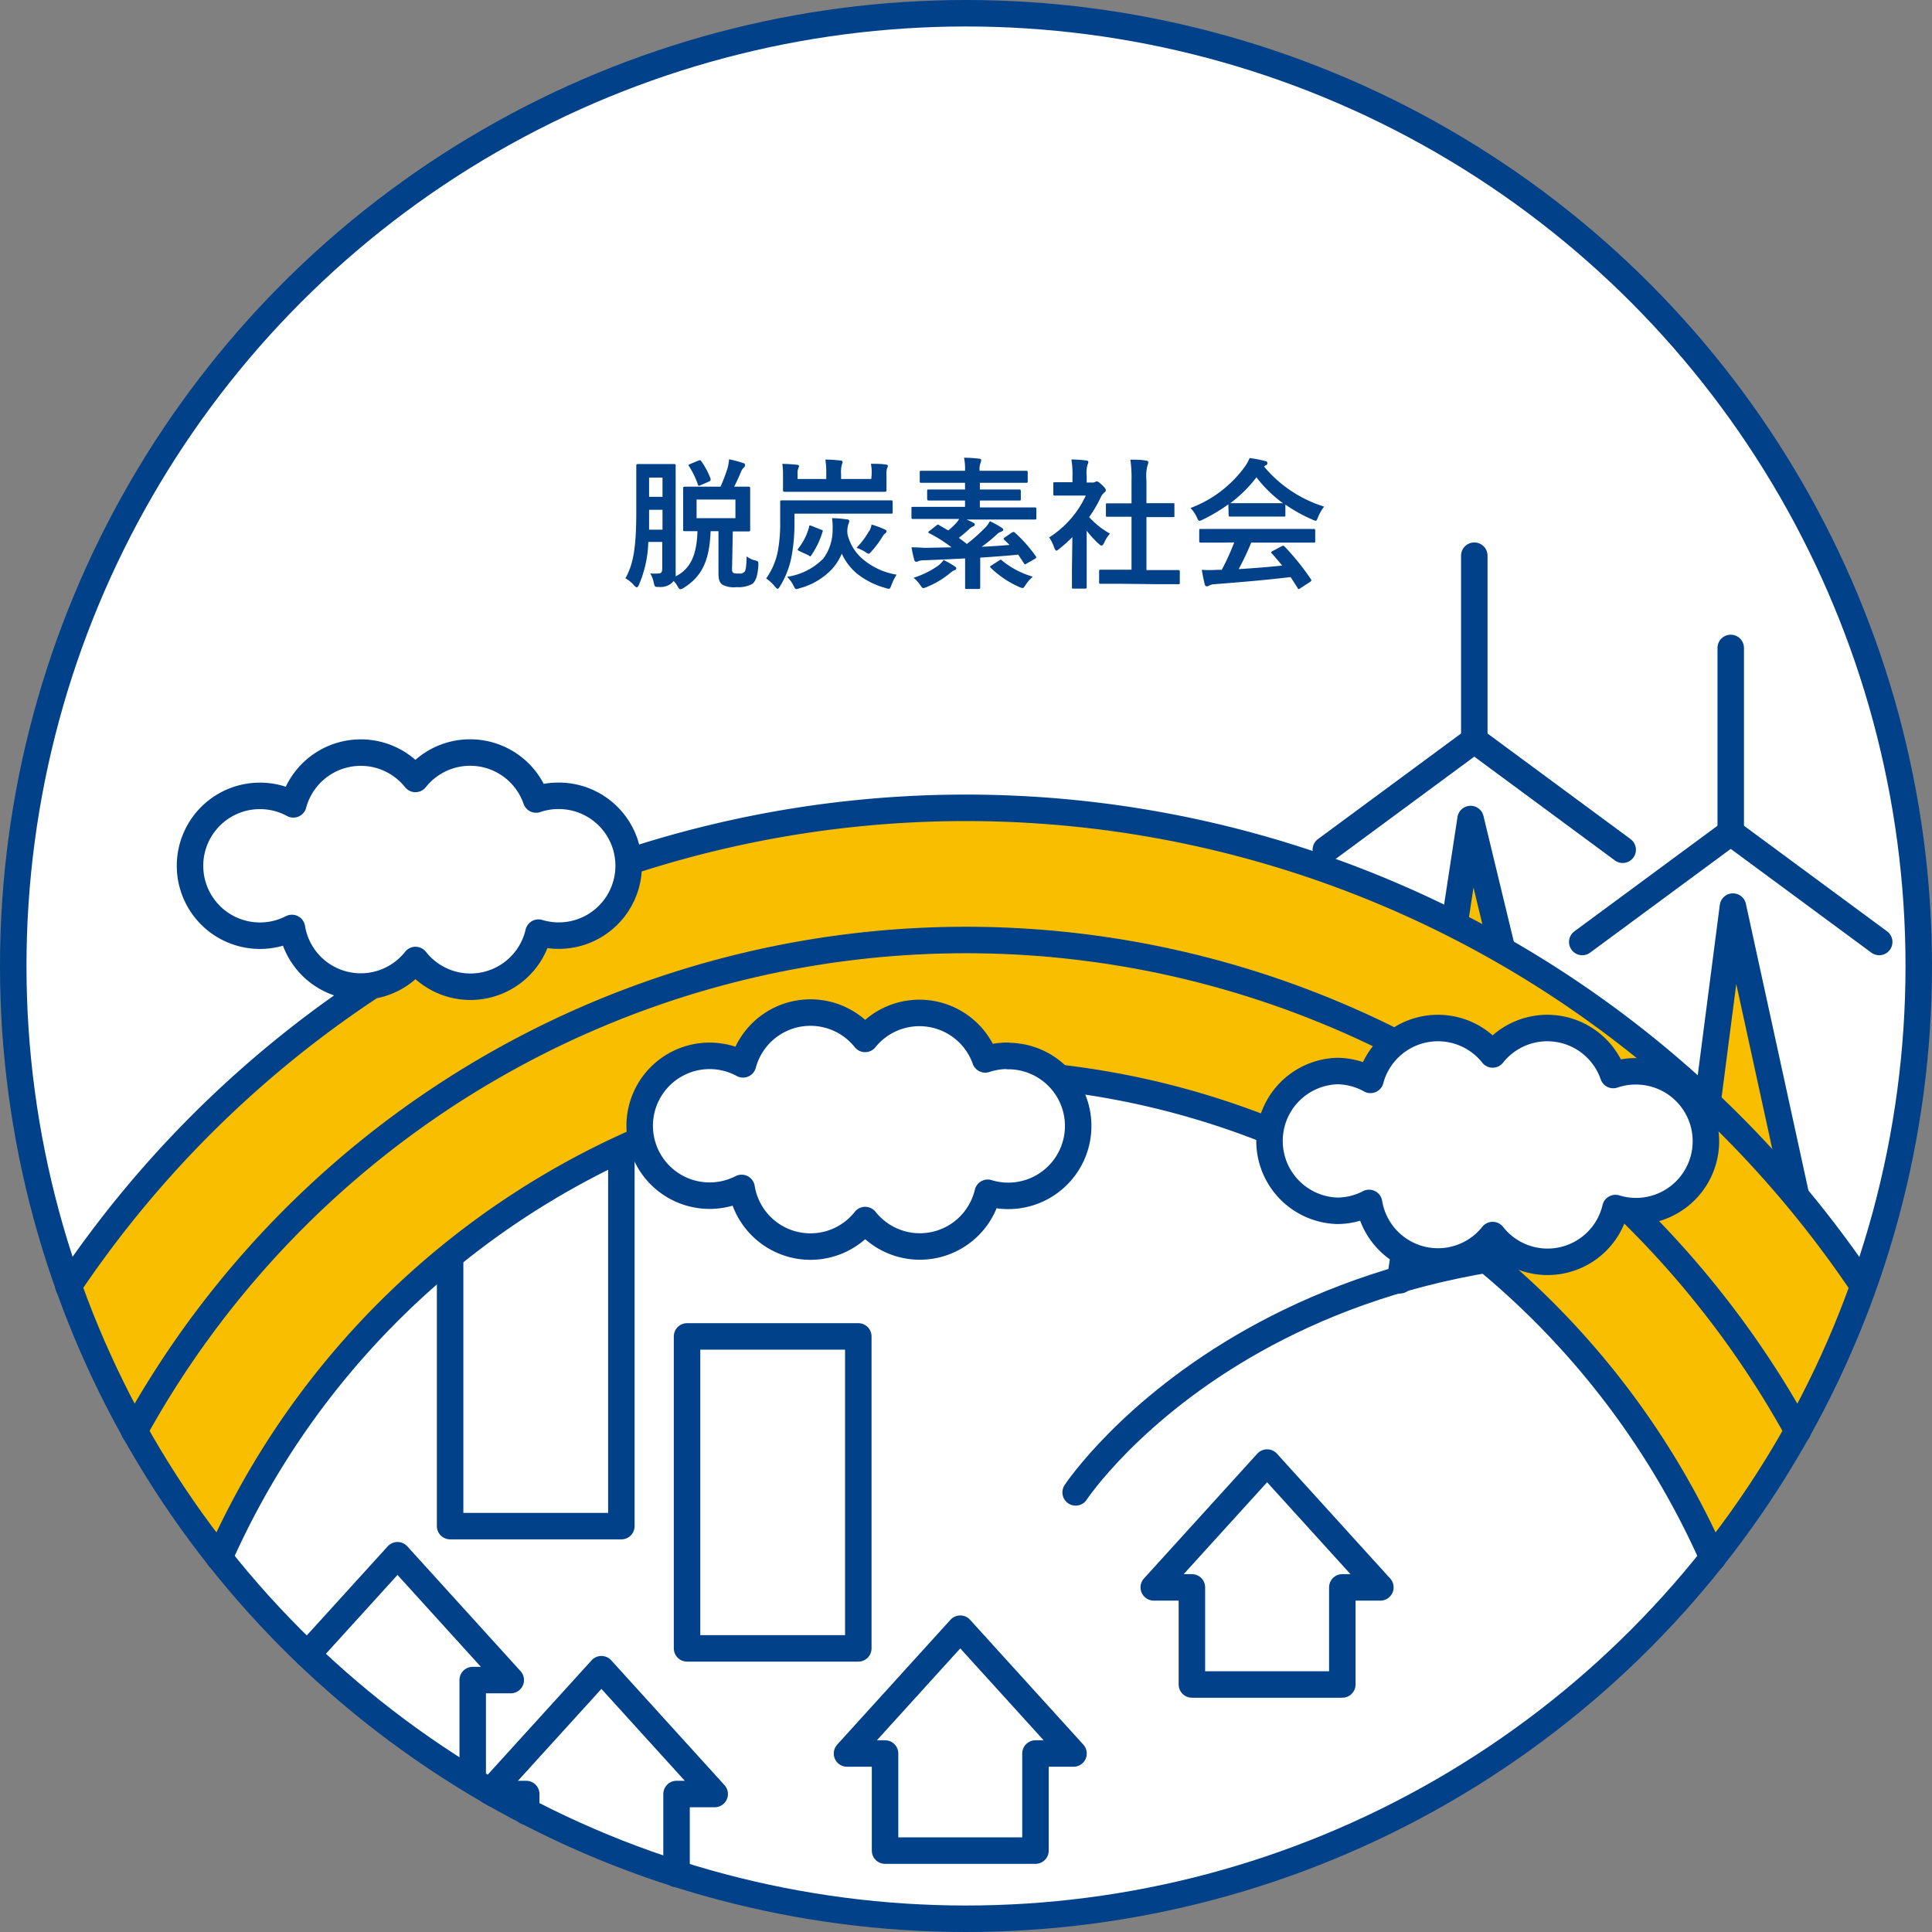 <svg xmlns="http://www.w3.org/2000/svg" width="218.86" height="218.86" viewBox="0 0 218.86 218.86"><rect x="0" y="0" width="218.86" height="218.86" fill="#808080" stroke="none"/><defs><style>.a,.c{fill:#fff;}.b,.f{fill:none;}.b,.c,.f{stroke:#004189;stroke-width:3px;}.b,.c{stroke-linecap:round;stroke-linejoin:round;}.d{fill:#004189;}.e{fill:#f9be00;}.f{stroke-miterlimit:10;}</style></defs><circle class="a" cx="109.43" cy="109.43" r="107.93"/><polyline class="b" points="53.55 201.31 53.55 190.32 57.86 190.32 45.03 176.18 34.82 187.42"/><polygon class="c" points="121.61 198.64 108.78 184.5 95.95 198.64 100.26 198.64 100.26 209.64 117.3 209.64 117.3 198.64 121.61 198.64"/><polygon class="c" points="156.37 179.82 143.54 165.68 130.7 179.82 135.02 179.82 135.02 190.82 152.06 190.82 152.06 179.82 156.37 179.82"/><polyline class="b" points="56 203.23 59.61 203.23 59.61 205.2"/><polyline class="b" points="76.64 212.29 76.64 203.23 80.96 203.23 68.13 189.09 55.53 202.96"/><path class="d" d="M82.93,64.38c0,.34,0,.4.14.5s.29.09.63.09a.79.79,0,0,0,.64-.19c.13-.16.21-.53.24-1.76a2.36,2.36,0,0,0,.94.46c.42.1.4.15.39.57-.08,1.29-.36,1.84-.68,2.09a3.25,3.25,0,0,1-1.79.37,2.77,2.77,0,0,1-1.57-.26c-.3-.2-.48-.49-.48-1.29V60.17H80.5c-.13,3.22-.9,5.06-3,6.39a1.13,1.13,0,0,1-.41.19c-.13,0-.21-.11-.34-.35a2.54,2.54,0,0,0-.45-.59,1.2,1.2,0,0,1-.24.27,2,2,0,0,1-1.41.41c-.48,0-.48,0-.59-.48a3.34,3.34,0,0,0-.4-1.05,5.85,5.85,0,0,0,.93,0c.31,0,.43-.14.43-.57v-3H73.44a13.06,13.06,0,0,1-1.06,4.85c-.08.19-.16.29-.24.29s-.16-.06-.29-.19a3.53,3.53,0,0,0-1-.83c.83-1.51,1.23-3.19,1.23-7.58V55.37c0-1.67,0-2.53,0-2.63s0-.17.18-.17.41,0,1.36,0H75c1,0,1.27,0,1.36,0s.18,0,.18.17,0,1,0,2.63v7.3c0,.73,0,1.5,0,2.14a3.54,3.54,0,0,1,0,.48c1.76-.89,2.39-2.54,2.47-5.12l-1.44,0c-.16,0-.18,0-.18-.17s0-.5,0-1.4V56.7c0-.91,0-1.28,0-1.38s0-.19.18-.19.56,0,2,0h2.05a18.54,18.54,0,0,0,.8-2.1,6,6,0,0,0,.17-1,11.38,11.38,0,0,1,1.6.43c.13,0,.21.11.21.21a.39.39,0,0,1-.14.3,1.19,1.19,0,0,0-.31.46c-.19.47-.43,1-.78,1.7,1.12,0,1.54,0,1.63,0s.18,0,.18.19,0,.47,0,1.38v1.93c0,.9,0,1.3,0,1.4s0,.17-.18.17-.54,0-1.79,0ZM75.05,60V57.75H73.53V58c0,.72,0,1.38,0,2ZM73.53,54.1v2.18h1.52V54.1Zm5.59-1.92c.18-.08.22-.06.32.07a8.24,8.24,0,0,1,1.06,2c0,.16,0,.21-.16.29l-1,.43c-.18.09-.23.09-.28-.08a9.88,9.88,0,0,0-1-2.07c-.1-.12-.07-.17.11-.25Zm-.21,6.52h4.4V56.59h-4.4Z"/><path class="d" d="M90,59.19a20.54,20.54,0,0,1-.29,3.61,10,10,0,0,1-1.34,3.6c-.12.21-.2.3-.28.3s-.16-.08-.3-.25a4.63,4.63,0,0,0-1-.92,7.84,7.84,0,0,0,1.36-3.31,17,17,0,0,0,.23-3.14c0-1.5,0-2.11,0-2.21s0-.19.17-.19.64,0,2.16,0H98.8c1.52,0,2,0,2.13,0s.19,0,.19.19V58c0,.17,0,.19-.19.19s-.61,0-2.13,0H90Zm8.75-5.53a5.68,5.68,0,0,0-.09-1.12c.57,0,1.2,0,1.71.09.13,0,.21.07.21.16a.7.7,0,0,1-.08.23,1.91,1.91,0,0,0-.08.76v.61c0,.72,0,1.06,0,1.14s0,.18-.18.18-.65,0-2.22,0H91.1c-1.57,0-2.13,0-2.22,0s-.18,0-.18-.18,0-.45,0-1.14v-.57a7.4,7.4,0,0,0-.08-1.27c.59,0,1.14.05,1.67.1.16,0,.22.08.22.16s-.06.17-.09.29a1.37,1.37,0,0,0-.07.59v.57H93.6v-.51a9.57,9.57,0,0,0-.1-1.69,15.42,15.42,0,0,1,1.73.11c.14,0,.22.08.22.16a1.08,1.08,0,0,1-.09.32,3.46,3.46,0,0,0-.08,1.09v.52H98.7ZM96,60.49a5.32,5.32,0,0,0,2,3.06,7.89,7.89,0,0,0,3.57,1.55,5.5,5.5,0,0,0-.59,1.19c-.12.3-.15.41-.29.41a1.33,1.33,0,0,1-.37-.09A9.12,9.12,0,0,1,97.1,65a6.44,6.44,0,0,1-1.74-2.28,6.31,6.31,0,0,1-1,1.62,7.71,7.71,0,0,1-3.76,2.29,1.47,1.47,0,0,1-.37.1c-.15,0-.21-.12-.34-.39a4.07,4.07,0,0,0-.72-1,7.19,7.19,0,0,0,4.12-2.09A5.5,5.5,0,0,0,94.32,60a6.64,6.64,0,0,0-.07-1.3c.58,0,1.12.06,1.65.13.2,0,.31.09.31.21a1.18,1.18,0,0,1-.11.35,3.22,3.22,0,0,0-.12.74ZM93,60c.21.07.24.08.18.24a9.54,9.54,0,0,1-1.28,2.67c-.1.15-.11.15-.3,0l-1.06-.49c-.21-.1-.21-.16-.11-.28a6.78,6.78,0,0,0,1.23-2.46c0-.18.08-.18.29-.1Zm5.46.18a2,2,0,0,0,.27-.76,12.54,12.54,0,0,1,1.38.5c.26.11.32.18.32.27s-.05.15-.14.23a1.11,1.11,0,0,0-.29.32,11,11,0,0,1-1.25,1.69c-.18.2-.26.29-.35.29s-.19-.06-.37-.19a5.46,5.46,0,0,0-1-.48A9,9,0,0,0,98.43,60.19Z"/><path class="d" d="M114.62,60.33c.18-.09.21-.09.34,0A16.32,16.32,0,0,1,117.33,63c.1.15.08.19-.1.31l-.91.52c-.21.13-.24.13-.32,0-.21-.34-.43-.66-.66-1-1.29.13-2.78.24-4.3.34V65c0,1,0,1.47,0,1.55s0,.17-.18.17h-1.36c-.16,0-.17,0-.17-.17s0-.55,0-1.55V63.26c-1.6.08-3.2.16-4.66.21a1.76,1.76,0,0,0-.61.09.49.49,0,0,1-.25.08.25.25,0,0,1-.24-.22,12.28,12.28,0,0,1-.31-1.42c.68,0,1.19.06,1.68.06l2.85-.06a16.44,16.44,0,0,0-2.51-1.59c-.08,0-.11-.08-.11-.11s0-.1.13-.16l.8-.63c.14-.11.19-.11.32,0l1,.58a8.17,8.17,0,0,0,.91-.85,2,2,0,0,0,.32-.45h-3.23c-1.43,0-1.92,0-2,0s-.17,0-.17-.18v-1c0-.17,0-.19.17-.19s.59,0,2,0h3.9V56.7h-1.92c-1.53,0-2.08,0-2.17,0s-.2,0-.2-.18v-.89c0-.16,0-.18.2-.18s.64,0,2.17,0h1.92v-.76h-2.81c-1.54,0-2,0-2.15,0s-.17,0-.17-.18v-1c0-.16,0-.18.17-.18s.61,0,2.15,0h2.81a6.37,6.37,0,0,0-.11-1.48,15.83,15.83,0,0,1,1.7.11c.16,0,.24.09.24.16a.76.76,0,0,1-.08.33,2.1,2.1,0,0,0-.1.88h3.11c1.53,0,2.06,0,2.16,0s.18,0,.18.18v1c0,.16,0,.18-.18.18s-.63,0-2.16,0H111v.76h2.28c1.53,0,2.08,0,2.17,0s.19,0,.19.18v.89c0,.16,0,.18-.19.18s-.64,0-2.17,0H111v.78h4.23c1.42,0,1.92,0,2,0s.17,0,.17.19v1c0,.16,0,.18-.17.18s-.6,0-2,0h-5.73c.27.13.53.24.73.35s.2.15.2.23-.08.16-.2.21a1.28,1.28,0,0,0-.49.35c-.32.29-.71.62-1.12.94.3.23.61.45.91.69a20.09,20.09,0,0,0,2-1.77,3.06,3.06,0,0,0,.6-.81,10.74,10.74,0,0,1,1.34.74c.11.07.18.15.18.23s-.11.17-.23.22a1.23,1.23,0,0,0-.51.32,17.31,17.31,0,0,1-1.71,1.39c1.12-.05,2.21-.13,3.17-.21l-.59-.57c-.15-.15-.1-.19.09-.31Zm-6.45,3.84c.13.1.16.15.16.24s-.11.16-.22.19a2.14,2.14,0,0,0-.53.36A10,10,0,0,1,105,66.49a1.4,1.4,0,0,1-.39.13c-.13,0-.19-.09-.37-.35a3.74,3.74,0,0,0-.75-.82,9.94,9.94,0,0,0,2.77-1.36,3.29,3.29,0,0,0,.64-.65A11.09,11.09,0,0,1,108.17,64.17Zm5-.67c.2-.13.21-.14.34,0A9.89,9.89,0,0,0,117,65.33a4,4,0,0,0-.8.91c-.18.27-.24.37-.38.37a1.25,1.25,0,0,1-.37-.12,11.07,11.07,0,0,1-3.22-2.17c-.13-.11-.09-.15.07-.26Z"/><path class="d" d="M121.48,60.84A15.73,15.73,0,0,1,120,62.17c-.16.13-.25.21-.33.21s-.16-.13-.26-.37a4.25,4.25,0,0,0-.56-1.13A11.14,11.14,0,0,0,123,56.14h-1.81c-1.22,0-1.6,0-1.7,0s-.17,0-.17-.18V54.81c0-.16,0-.18.17-.18s.48,0,1.7,0h.3V54a10,10,0,0,0-.12-1.95,14.93,14.93,0,0,1,1.66.11c.16,0,.26.09.26.16a.71.71,0,0,1-.1.33,3.66,3.66,0,0,0-.09,1.28v.73h.67a.51.51,0,0,0,.3-.07.54.54,0,0,1,.18-.06c.09,0,.25.09.59.41s.43.47.43.58a.32.32,0,0,1-.16.26,1.65,1.65,0,0,0-.37.46,15.17,15.17,0,0,1-1.36,2.34,9.28,9.28,0,0,0,2.36,1.87,3.61,3.61,0,0,0-.64,1c-.12.24-.2.35-.31.35s-.17-.06-.32-.19a11.91,11.91,0,0,1-1.37-1.49v4.5c0,1.18,0,1.81,0,1.89s0,.17-.19.17h-1.29c-.17,0-.19,0-.19-.17s0-.71,0-1.89Zm5.35,5.29c-1.52,0-2,0-2.14,0s-.18,0-.18-.18V64.72c0-.16,0-.18.18-.18s.62,0,2.14,0h1.35v-6h-2.74c-.15,0-.16,0-.16-.16V57.18c0-.16,0-.16.16-.16h2.74V54.49a14.72,14.72,0,0,0-.13-2.42c.61,0,1.21,0,1.77.11.15,0,.26.08.26.16a.71.71,0,0,1-.08.34,5.06,5.06,0,0,0-.13,1.76V57h3c.16,0,.17,0,.17.16v1.26c0,.16,0,.16-.17.16h-3v6h1.46c1.52,0,2,0,2.13,0s.19,0,.19.18V66c0,.16,0,.18-.19.18s-.61,0-2.13,0Z"/><path class="d" d="M139.15,57.13a18.67,18.67,0,0,1-2.9,1.73,1.11,1.11,0,0,1-.38.14c-.11,0-.16-.11-.29-.4a3.7,3.7,0,0,0-.72-1.05A13.41,13.41,0,0,0,141,52.89a5.09,5.09,0,0,0,.56-1,13.31,13.31,0,0,1,1.73.33c.19,0,.28.12.28.23a.25.25,0,0,1-.16.25,1.39,1.39,0,0,0-.22.15A14.45,14.45,0,0,0,150,57.39a4.79,4.79,0,0,0-.69,1.2c-.11.28-.16.4-.27.4a1.16,1.16,0,0,1-.37-.13,17.42,17.42,0,0,1-3.06-1.7v1.19c0,.16,0,.17-.17.17s-.53,0-1.81,0h-2.47c-1.28,0-1.71,0-1.8,0s-.18,0-.18-.17Zm-1,4.34c-1.5,0-2,0-2.11,0s-.19,0-.19-.18v-1.2c0-.16,0-.17.19-.17s.61,0,2.11,0h8.54c1.5,0,2,0,2.11,0s.19,0,.19.17v1.2c0,.16,0,.18-.19.18s-.61,0-2.11,0h-4.95a31.28,31.28,0,0,1-1.42,3c1.66-.1,3.41-.24,4.93-.4-.37-.45-.74-.9-1.17-1.36-.11-.13-.1-.2.09-.29l1-.53c.17-.1.22-.08.33,0a28.38,28.38,0,0,1,3,3.72c.08.12.08.19-.08.3l-1.1.72c-.1.06-.15.1-.2.1s-.08,0-.12-.12l-.8-1.24c-2.66.33-5.93.6-8.65.81a1.36,1.36,0,0,0-.57.15.43.43,0,0,1-.28.09c-.11,0-.19-.08-.22-.22-.14-.53-.24-1.09-.34-1.65a12.77,12.77,0,0,0,1.75,0l.51,0a25.8,25.8,0,0,0,1.41-3.1ZM143.6,57c1.07,0,1.55,0,1.73,0a14.77,14.77,0,0,1-3-2.93A14.79,14.79,0,0,1,139.37,57c.15,0,.6,0,1.76,0Z"/><rect class="b" x="50.99" y="127.93" width="19.4" height="44.95"/><rect class="b" x="77.83" y="151.39" width="19.4" height="35.34"/><polygon class="e" points="158.6 145.03 167 94.5 178.61 142.57 158.6 145.03"/><polygon class="e" points="191.32 141.22 196.06 105.77 204.57 140.56 191.32 141.22"/><line class="b" x1="167.01" y1="62.95" x2="167.01" y2="83.85"/><line class="b" x1="167.01" y1="83.85" x2="150.19" y2="96.26"/><line class="b" x1="183.82" y1="96.26" x2="167.01" y2="83.85"/><line class="b" x1="196.06" y1="73.4" x2="196.06" y2="94.3"/><line class="b" x1="196.06" y1="94.3" x2="179.24" y2="106.71"/><line class="b" x1="212.88" y1="106.71" x2="196.06" y2="94.3"/><polyline class="b" points="158.6 145.03 166.59 92.78 178.61 142.57"/><polyline class="b" points="191.32 141.22 196.31 102.7 204.57 140.56"/><path class="b" d="M121.85,169.06s24.8-37.58,87.32-25.22"/><path class="e" d="M194,175.73a92.56,92.56,0,0,0-169.18,0s-4.06-4.19-10.29-15.57C9.41,150.24,7.75,145,7.75,145A122.47,122.47,0,0,1,211,144.83s-4,11.25-8.13,17.86S194,175.73,194,175.73Z"/><path class="b" d="M7.75,145.7A122.47,122.47,0,0,1,211,145.57"/><path class="b" d="M15.21,162.12a107.6,107.6,0,0,1,188.44,0"/><path class="b" d="M24.84,176.48a92.56,92.56,0,0,1,169.18,0"/><path class="c" d="M185.27,121.36a7.79,7.79,0,0,0-2.52.42,7.9,7.9,0,0,0-13.66-2.33,7.91,7.91,0,0,0-13.84,2.88,7.83,7.83,0,0,0-3.8-1,7.92,7.92,0,0,0,0,15.83,7.81,7.81,0,0,0,3.64-.89,7.91,7.91,0,0,0,14,3.64A7.9,7.9,0,0,0,183,136.85a7.92,7.92,0,1,0,2.3-15.49Z"/><path class="c" d="M63.25,90.15a7.79,7.79,0,0,0-2.52.42,7.91,7.91,0,0,0-13.67-2.33,7.91,7.91,0,0,0-13.83,2.88,7.92,7.92,0,1,0-.16,14,7.9,7.9,0,0,0,14,3.63A7.91,7.91,0,0,0,61,105.65a7.92,7.92,0,1,0,2.3-15.5Z"/><path class="c" d="M114.13,119.6a8.11,8.11,0,0,0-2.52.41A7.91,7.91,0,0,0,98,117.69a7.91,7.91,0,0,0-13.83,2.88,7.92,7.92,0,1,0-.16,14,7.9,7.9,0,0,0,14,3.64,7.9,7.9,0,0,0,13.88-3.09,7.92,7.92,0,1,0,2.3-15.49Z"/><circle class="f" cx="109.43" cy="109.43" r="107.93"/></svg>